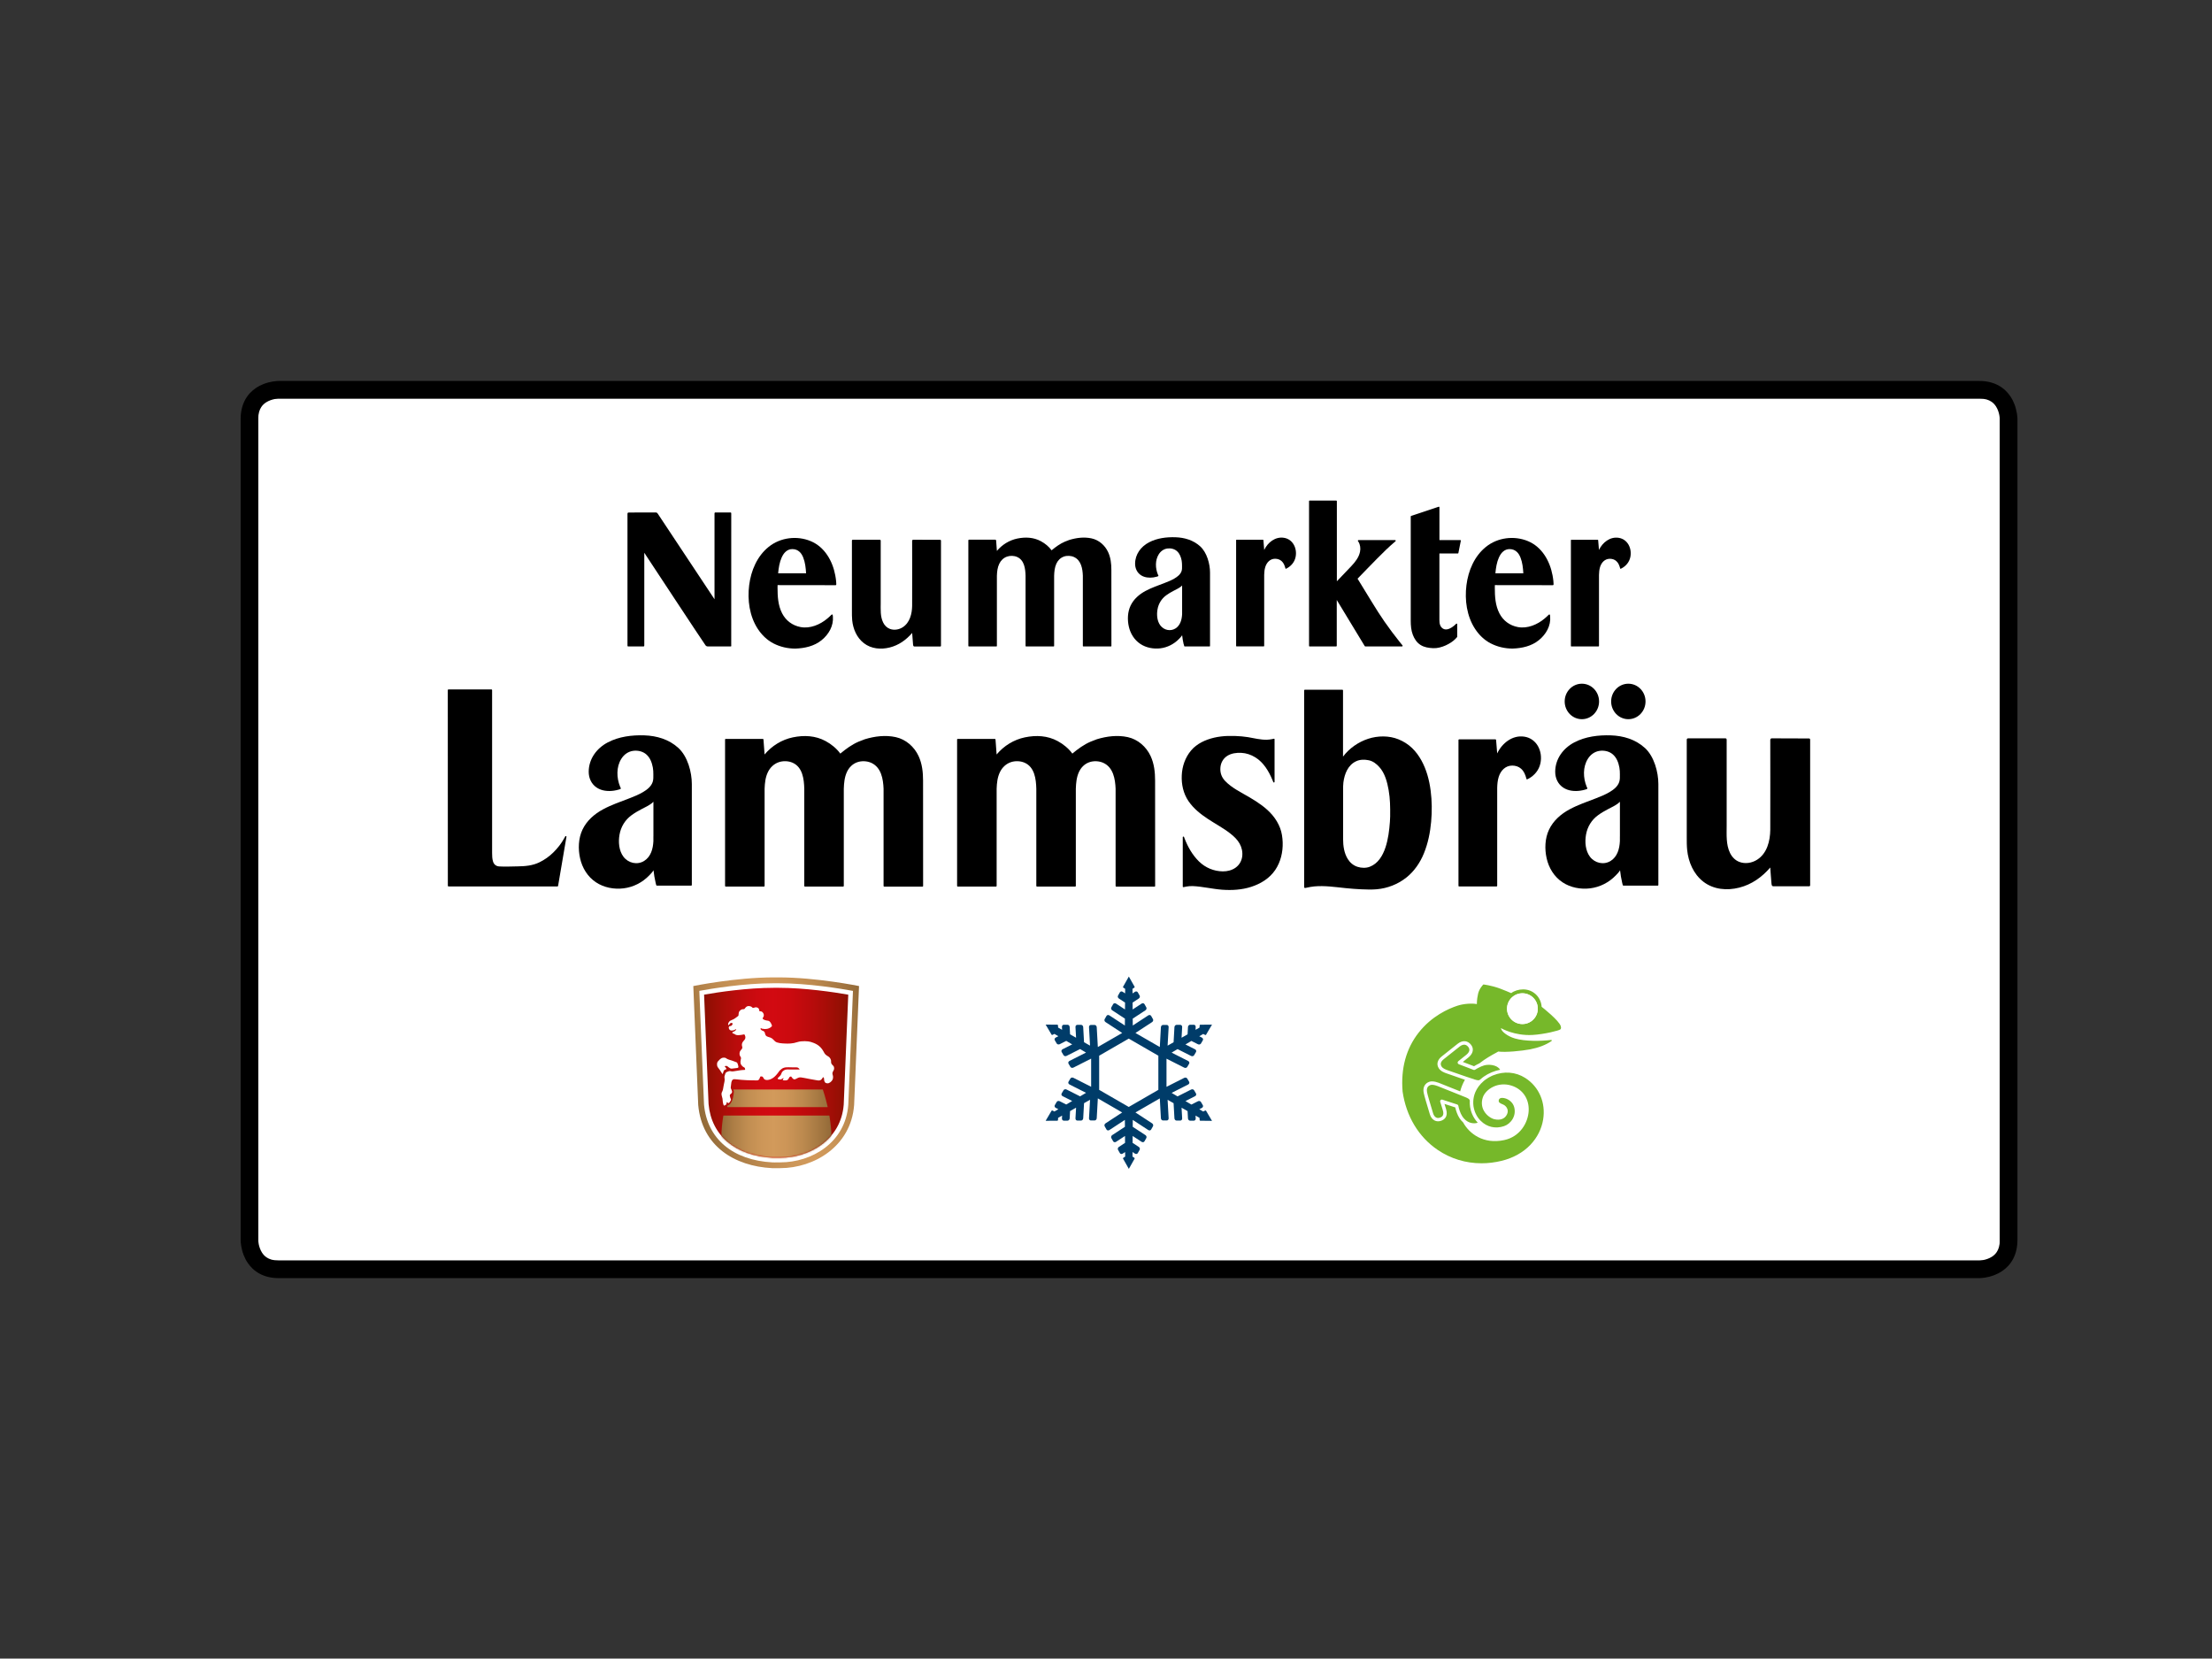<svg width="1319" height="989" viewBox="0 0 1319 989" fill="none" xmlns="http://www.w3.org/2000/svg">
<rect x="0" y="0" width="1319" height="989" fill="#333333" stroke="none"/>
<g clip-path="url(#clip0_6893_15491)">
<path d="M1192.47 237.648H153.973V751.651H1192.47V237.648Z" fill="white"/>
<path d="M1202.61 246.301C1202.36 244.791 1201.93 242.908 1201.14 240.876C1200.54 239.352 1199.75 237.738 1198.65 236.154C1197.03 233.778 1194.71 231.447 1191.59 229.788C1188.48 228.115 1184.65 227.158 1180.23 227.158H166.211C165.987 227.158 164.627 227.158 162.61 227.502C161.101 227.756 159.218 228.189 157.185 228.981C155.661 229.579 154.047 230.371 152.463 231.462C150.087 233.091 147.756 235.407 146.097 238.53C144.439 241.638 143.482 245.479 143.482 249.887V739.398C143.482 739.622 143.482 740.982 143.826 742.999C144.08 744.508 144.514 746.391 145.305 748.423C145.903 749.948 146.695 751.561 147.786 753.145C149.415 755.521 151.731 757.853 154.854 759.511C157.962 761.185 161.803 762.141 166.226 762.141H1180.24C1180.47 762.141 1181.83 762.141 1183.85 761.798C1185.36 761.544 1187.24 761.11 1189.27 760.318C1190.79 759.72 1192.41 758.928 1193.99 757.838C1196.37 756.209 1198.7 753.893 1200.36 750.769C1202.03 747.661 1202.99 743.821 1202.99 739.398V249.887C1202.99 249.663 1202.99 248.303 1202.64 246.286L1202.61 246.301ZM1190.62 746.615C1189.84 747.781 1188.87 748.662 1187.76 749.38C1186.12 750.441 1184.13 751.068 1182.59 751.367C1181.83 751.517 1181.17 751.591 1180.74 751.621C1180.53 751.636 1180.2 751.651 1180.2 751.651H166.211C162.699 751.636 160.577 750.829 159.008 749.798C157.843 749.021 156.961 748.05 156.244 746.944C155.183 745.3 154.555 743.313 154.256 741.774C154.107 741.012 153.973 739.413 153.973 739.413V249.887C153.988 246.375 154.794 244.253 155.826 242.684C156.603 241.519 157.574 240.637 158.68 239.92C160.323 238.859 162.311 238.231 163.85 237.932C164.612 237.783 165.27 237.708 165.703 237.678C165.912 237.663 166.077 237.648 166.166 237.648H166.241H1180.23C1183.74 237.663 1185.86 238.47 1187.43 239.501C1188.6 240.278 1189.48 241.25 1190.2 242.356C1191.26 243.999 1191.89 245.987 1192.18 247.526C1192.33 248.303 1192.41 248.946 1192.44 249.379C1192.45 249.588 1192.47 249.752 1192.47 249.842V739.413C1192.47 742.924 1191.65 745.061 1190.62 746.615Z" fill="black"/>
<path d="M560.488 321.883C559.427 321.883 545.59 321.839 544.574 321.839C544.126 321.839 543.901 322.137 543.901 322.556C543.901 323.333 543.961 357.867 543.901 361.229C543.827 365.996 542.542 371.301 538.268 374.035C536.026 375.47 533.157 375.948 530.632 375.007C528.794 374.319 527.434 372.885 526.597 371.151C524.834 367.535 525.163 363.366 525.163 359.451V322.526C525.163 322.003 524.968 321.839 524.55 321.839H508.65C508.127 321.839 507.993 322.063 507.993 322.526C507.993 324.633 507.993 359.257 507.993 364.337C507.993 366.175 507.978 368.013 508.157 369.851C508.68 375.066 510.877 380.222 515.091 383.494C519.499 386.931 525.267 387.41 530.557 386.08C535.907 384.735 540.36 381.567 543.916 377.413C544.066 379.355 544.26 382.269 544.439 384.212C544.544 385.258 544.708 385.497 545.381 385.497H560.683C560.982 385.497 561.101 385.318 561.101 385.063V322.526C561.101 322.078 560.967 321.883 560.503 321.883H560.488Z" fill="black"/>
<path d="M686.101 450.829C683.531 445.285 678.54 440.877 672.503 439.547C666.361 438.202 660.04 438.994 654.063 440.802C652.793 441.265 651.567 441.728 650.327 442.251C646.307 443.97 642.766 446.585 639.434 449.364C637.177 446.271 634.054 443.731 630.692 441.908C624.61 438.605 617.796 438.291 611.116 439.681C604.496 441.071 598.624 444.717 594.275 449.887L593.618 440.981C593.603 440.772 593.423 440.608 593.229 440.608H571.083C571.083 440.608 570.71 440.608 570.71 440.966C570.71 441.325 570.71 528.265 570.71 528.265C570.71 528.489 570.889 528.668 571.098 528.668H593.887C594.111 528.668 594.29 528.489 594.29 528.265V470.33C594.41 466.893 594.753 463.501 596.277 460.363C597.578 457.688 599.759 455.566 602.569 454.55C605.199 453.593 608.441 453.683 610.997 454.819C616.959 457.449 617.796 464.591 617.945 470.33V528.265C617.945 528.489 618.124 528.668 618.334 528.668H641.122C641.346 528.668 641.511 528.489 641.511 528.265V470.33C641.63 466.923 641.914 463.516 643.349 460.377C644.574 457.703 646.651 455.566 649.431 454.55C652.061 453.578 655.363 453.728 657.918 454.893C663.851 457.613 665.001 464.517 665.226 470.345V528.28C665.226 528.504 665.405 528.683 665.614 528.683H688.418C688.821 528.683 688.806 528.309 688.806 528.28C688.806 528.25 688.776 473.199 688.776 465.488C688.776 460.452 688.238 455.431 686.086 450.799L686.101 450.829Z" fill="black"/>
<path d="M577.688 385.467H594.156C594.32 385.467 594.44 385.347 594.44 385.183V343.327C594.529 340.846 594.783 338.396 595.874 336.124C596.816 334.182 598.385 332.658 600.417 331.925C602.315 331.238 604.661 331.298 606.514 332.12C610.818 334.017 611.43 339.188 611.535 343.327V385.183C611.535 385.347 611.669 385.467 611.819 385.467H628.286C628.451 385.467 628.57 385.347 628.57 385.183V343.327C628.66 340.861 628.869 338.411 629.9 336.124C630.782 334.182 632.291 332.643 634.293 331.91C636.191 331.208 638.582 331.313 640.42 332.149C644.709 334.122 645.546 339.113 645.695 343.312V385.168C645.695 385.332 645.815 385.452 645.979 385.452H662.446C662.73 385.452 662.73 385.183 662.73 385.168C662.73 385.153 662.7 345.374 662.7 339.8C662.7 336.154 662.312 332.538 660.758 329.191C658.905 325.186 655.289 322.003 650.94 321.047C646.502 320.075 641.929 320.658 637.626 321.958C636.714 322.287 635.818 322.631 634.936 323.004C632.037 324.245 629.467 326.142 627.061 328.145C625.432 325.903 623.176 324.08 620.74 322.75C616.347 320.359 611.43 320.135 606.604 321.136C601.822 322.138 597.578 324.768 594.44 328.503L593.991 322.377C593.962 321.988 593.737 321.809 593.349 321.809H577.942C577.554 321.809 577.419 321.928 577.419 322.347C577.419 322.616 577.419 385.153 577.419 385.153C577.419 385.318 577.539 385.437 577.703 385.437L577.688 385.467Z" fill="black"/>
<path d="M436.026 385.004V383.539C436.026 380.551 436.041 310.213 436.041 306.283C436.041 305.7 435.937 305.58 435.399 305.58H426.567C426.209 305.58 426.059 305.805 426.059 306.148V357.329C425.895 357.075 425.731 356.821 425.566 356.582C422.324 351.71 395.216 310.825 392.183 306.238C391.959 305.894 391.63 305.58 391.032 305.58C389.583 305.58 375.193 305.61 374.909 305.61C374.341 305.61 374.161 305.954 374.161 306.432C374.161 308.046 374.161 383.315 374.161 384.989C374.161 385.303 374.296 385.467 374.61 385.467H383.695C384.069 385.467 384.188 385.273 384.188 384.914V329.639C384.188 329.639 384.248 329.744 384.278 329.773C384.577 330.028 384.801 330.565 385.025 330.894C385.488 331.582 418.588 381.896 420.665 384.75C421.083 385.318 421.561 385.467 422.204 385.467H435.578C435.967 385.467 436.086 385.392 436.086 384.989L436.026 385.004Z" fill="black"/>
<path d="M547.742 450.829C545.172 445.285 540.181 440.877 534.144 439.547C528.002 438.202 521.681 438.994 515.704 440.802C514.448 441.265 513.208 441.728 511.968 442.251C507.963 443.97 504.407 446.585 501.074 449.364C498.818 446.271 495.695 443.731 492.332 441.908C486.251 438.605 479.436 438.291 472.757 439.681C466.137 441.071 460.264 444.717 455.916 449.887L455.258 440.981C455.243 440.772 455.064 440.608 454.87 440.608H432.724C432.724 440.608 432.35 440.608 432.35 440.966C432.35 441.325 432.35 528.265 432.35 528.265C432.35 528.489 432.53 528.668 432.739 528.668H455.527C455.751 528.668 455.931 528.489 455.931 528.265V470.33C456.05 466.893 456.394 463.501 457.918 460.363C459.218 457.688 461.4 455.566 464.209 454.55C466.839 453.593 470.082 453.683 472.637 454.819C478.6 457.449 479.436 464.591 479.586 470.33V528.265C479.586 528.489 479.765 528.668 479.974 528.668H502.763C502.987 528.668 503.151 528.489 503.151 528.265V470.33C503.271 466.923 503.555 463.516 504.989 460.377C506.215 457.703 508.292 455.566 511.071 454.55C513.701 453.578 517.004 453.728 519.559 454.893C525.492 457.613 526.642 464.517 526.866 470.345V528.28C526.866 528.504 527.046 528.683 527.255 528.683H550.058C550.462 528.683 550.447 528.309 550.447 528.28C550.447 528.25 550.417 473.199 550.417 465.488C550.417 460.452 549.879 455.431 547.727 450.799L547.742 450.829Z" fill="black"/>
<path d="M763.343 493.85C762.282 491.026 760.743 488.456 758.8 486.14C755.109 481.716 750.193 478.474 745.292 475.56C740.286 472.586 734.667 469.986 730.587 465.742C728.48 463.56 727.509 460.915 727.703 457.897C727.898 454.893 729.332 452.278 731.873 450.679C734.264 449.17 737.357 448.781 740.121 448.916C743.17 449.065 745.919 450.007 748.519 451.591C753.481 454.609 756.663 460.034 758.815 465.264L759.249 466.34C759.308 466.519 759.488 466.609 759.682 466.594C759.876 466.564 760.011 466.429 760.011 466.205V440.891C760.011 440.578 759.816 440.428 759.533 440.503L758.546 440.727C757.5 440.921 756.469 441.086 755.393 441.101C751.598 441.175 747.892 440.189 744.171 439.561C742.931 439.382 741.675 439.203 740.42 439.098C734.951 438.635 729.317 438.62 723.938 439.875C718.842 441.071 713.642 443.417 710.22 447.511C706.723 451.71 704.93 456.866 704.676 462.305C704.422 467.7 705.617 473.214 708.696 477.712C711.744 482.18 715.943 485.482 720.411 488.426C724.819 491.34 729.586 493.82 733.74 497.108C735.862 498.782 737.88 500.694 739.195 503.07C740.48 505.386 741.063 508.061 740.719 510.721C740.375 513.351 739.015 515.742 736.864 517.311C734.667 518.925 731.843 519.627 729.138 519.597C723.803 519.538 718.678 517.386 714.882 513.62C710.937 509.705 708.322 505.028 706.32 499.887L706.036 499.095C705.991 498.931 705.841 498.811 705.602 498.841C705.408 498.871 705.274 499.036 705.274 499.23V528.608C705.274 529.042 705.617 529.042 705.901 528.967C706.409 528.847 706.813 528.743 707.5 528.638C708.516 528.474 709.861 528.309 711.206 528.369C717.124 528.623 722.907 530.103 728.824 530.536C734.547 530.954 740.525 530.611 746.024 528.832C751.717 527.009 756.992 523.797 760.399 518.776C763.642 514.024 765.047 508.031 764.852 502.308C764.748 499.409 764.344 496.51 763.313 493.776L763.343 493.85Z" fill="black"/>
<path d="M847.518 453.324C846.009 450.634 844.186 448.139 841.96 446.002C839.599 443.746 836.879 442.057 833.86 440.832C828.242 438.56 821.532 438.665 815.824 440.533C809.936 442.461 804.557 446.211 800.836 451.157V411.677C800.836 411.453 800.656 411.274 800.447 411.274H778.122C778.122 411.274 777.659 411.274 777.659 411.722V528.907C777.659 528.907 777.599 529.624 778.391 529.475C779.153 529.326 779.273 529.296 779.273 529.296C780.737 528.982 782.172 528.698 783.666 528.563C789.867 527.981 796.188 528.952 802.36 529.58C805.468 529.893 808.576 530.147 811.685 530.282C814.793 530.416 817.946 530.536 821.039 530.252C827.39 529.669 833.442 527.308 838.463 523.378C843.26 519.627 846.831 514.382 849.102 508.764C851.523 502.771 852.793 496.48 853.376 490.055C853.944 483.853 853.884 477.547 853.077 471.376C852.255 465.1 850.612 458.883 847.518 453.324ZM828.959 486.513C828.914 487.679 828.884 488.844 828.795 489.995C828.406 495.165 827.793 500.366 826.15 505.312C824.536 510.168 821.756 514.95 816.765 516.848C814.539 517.7 811.789 517.625 809.533 516.893C807.037 516.101 805.065 514.457 803.69 512.26C801.478 508.734 800.881 504.385 800.881 500.306V471.092C800.881 469.553 800.881 468.073 801.06 466.549C801.717 461.468 803.765 456.178 808.696 453.907C811.027 452.831 813.732 452.816 816.197 453.339C818.723 453.877 820.77 455.476 822.459 457.344C825.806 461.035 827.196 466.34 828.032 471.107C828.944 476.217 829.004 481.373 828.944 486.543L828.959 486.513Z" fill="black"/>
<path d="M337.535 498.557C337.341 498.498 337.147 498.572 337.057 498.737C336.833 499.125 336.624 499.529 336.4 499.917C334.741 502.951 332.47 505.805 330.019 508.241C327.583 510.661 324.759 512.664 321.68 514.173C317.601 516.175 313.193 516.549 308.695 516.609C305.079 516.654 301.388 516.863 297.771 516.654C295.903 516.549 294.588 515.578 294.006 513.77C293.483 512.096 293.438 510.303 293.438 508.584V411.483C293.438 411.259 293.258 411.095 293.034 411.095C293.034 411.095 267.676 411.095 267.451 411.095C267.153 411.095 267.018 411.199 267.018 411.558C267.018 411.677 267.048 528.175 267.048 528.175C267.048 528.399 267.227 528.578 267.437 528.578H332.395C332.589 528.578 332.753 528.444 332.783 528.25L337.774 498.991C337.804 498.811 337.715 498.617 337.505 498.572L337.535 498.557Z" fill="black"/>
<path d="M461.161 383.644C465.225 385.736 469.678 386.752 474.251 386.752C479.84 386.558 485.518 385.332 489.956 381.701C494.2 378.234 497.114 373.214 496.651 367.595C496.636 367.341 496.591 367.072 496.546 366.803C496.472 366.34 496.083 366.28 495.769 366.594C494.992 367.386 494.17 368.118 493.319 368.835C489.045 372.451 483.068 374.977 477.404 373.916C472.577 373.019 468.632 370.12 466.376 365.727C463.94 360.99 463.641 355.685 463.641 350.395C463.641 350.066 463.641 349.319 463.671 348.901C463.671 348.901 496.905 348.991 498.22 348.946C498.579 348.931 498.698 348.677 498.683 348.348C498.638 347.72 498.609 347.078 498.564 346.45C498.459 345.3 498.265 344.149 498.056 343.013C496.457 334.496 491.765 326.157 483.426 322.675C475.207 319.253 465.33 320.479 458.381 326.068C451.448 331.626 447.816 340.264 446.726 348.916C445.605 357.762 446.905 367.401 451.851 374.977C454.182 378.548 457.35 381.671 461.161 383.629V383.644ZM466.122 332.404C466.72 331.074 467.497 329.803 468.618 328.862C469.768 327.891 470.993 327.427 472.458 327.427C474.102 327.427 475.566 327.935 476.806 329.086C477.793 329.998 478.465 331.208 478.958 332.448C480.139 335.422 480.467 338.665 480.662 341.833H464C464.299 338.65 464.792 335.347 466.107 332.404H466.122Z" fill="black"/>
<path d="M765.54 320.673C760.429 319.896 755.916 323.482 753.839 327.921L753.361 322.108C753.361 321.958 753.226 321.839 753.077 321.839H737.402C737.118 321.839 737.088 322.078 737.088 322.108C737.088 322.123 737.088 384.869 737.088 385.153C737.088 385.437 737.357 385.437 737.357 385.437H753.54C753.69 385.437 753.824 385.318 753.824 385.153V342.834C753.869 341.235 753.989 339.666 754.467 338.127C755.304 335.407 757.321 333.181 760.339 333.181C761.729 333.181 763.119 333.614 764.165 334.54C765.435 335.676 765.958 337.021 766.496 338.934C766.586 339.248 766.78 339.158 766.78 339.158C766.78 339.158 767.288 338.919 767.557 338.769C769.873 337.469 771.906 335.243 772.548 332.149C773.609 327.069 770.994 321.495 765.54 320.673Z" fill="black"/>
<path d="M908.905 439.263C901.867 438.187 895.651 443.148 892.766 449.26L892.109 441.25C892.094 441.041 891.915 440.877 891.72 440.877H870.098C869.709 440.877 869.679 441.22 869.679 441.25C869.679 441.28 869.679 527.801 869.679 528.19C869.679 528.578 870.053 528.578 870.053 528.578H892.378C892.587 528.578 892.766 528.414 892.766 528.19V469.822C892.826 467.625 892.991 465.458 893.648 463.336C894.799 459.585 897.593 456.507 901.747 456.507C903.66 456.507 905.573 457.09 907.007 458.375C908.756 459.944 909.488 461.797 910.22 464.427C910.34 464.86 910.609 464.726 910.609 464.726C910.609 464.726 911.311 464.397 911.67 464.203C914.868 462.41 917.677 459.331 918.558 455.073C920.023 448.064 916.422 440.383 908.89 439.248L908.905 439.263Z" fill="black"/>
<path d="M780.827 385.482H796.712C796.936 385.482 797.1 385.303 797.1 385.093V357.762L813.582 384.944C813.822 385.318 813.896 385.482 814.15 385.482H835.997C836.147 385.482 836.281 385.392 836.341 385.258C836.416 385.123 836.386 384.944 836.281 384.809L836.207 384.72L835.743 384.167C835.34 383.659 834.921 383.166 834.518 382.658C831.395 378.757 828.406 374.738 825.552 370.643C822.952 366.922 820.546 363.082 818.17 359.212C816.287 356.148 809.503 345.06 809.503 345.06C809.503 345.06 814.778 339.621 815.734 338.635C817.498 336.797 819.291 334.989 821.069 333.181C824.581 329.624 828.152 326.083 831.993 322.87L832.112 322.75C832.232 322.646 832.321 322.436 832.261 322.287C832.217 322.137 832.007 322.063 831.858 322.063H810.086C809.936 322.063 809.757 322.152 809.712 322.287C809.652 322.421 809.682 322.571 809.772 322.705L809.996 323.004C811.117 324.812 811.386 326.979 810.967 329.041C810.28 332.374 808.038 335.198 805.752 337.604C802.883 340.607 800.014 343.611 797.16 346.615V298.871C797.16 298.647 796.98 298.482 796.771 298.482H780.991C780.543 298.482 780.573 298.871 780.573 298.871V385.078C780.573 385.377 780.707 385.467 780.872 385.482H780.827Z" fill="black"/>
<path d="M871.099 322.526C871.099 322.526 871.158 322.332 871.039 322.197C870.919 322.063 870.71 322.048 870.71 322.048H858.322V302.562C858.322 302.039 857.919 302.144 857.814 302.188C857.709 302.218 841.481 307.628 841.481 307.628C841.317 307.687 841.212 307.822 841.212 308.001V370.18C841.212 372.87 841.436 375.918 842.467 378.563C843.424 380.999 844.813 383.166 847.07 384.585C849.296 386.005 851.926 386.364 854.512 386.498C859.592 386.752 865.226 383.584 867.632 381.193C868.334 380.491 868.842 379.908 868.842 379.908C868.842 379.908 868.932 379.818 868.932 379.654C868.932 379.49 868.932 372.272 868.932 372.272C868.932 371.674 868.454 371.824 868.259 372.003C867.497 372.765 866.69 373.453 865.779 374.05C864.225 375.052 862.148 375.918 860.414 374.827C858.651 373.707 858.307 371.719 858.307 369.747V330.043H869.261C869.455 330.043 869.619 329.908 869.634 329.729L871.069 322.526H871.099Z" fill="black"/>
<path d="M705.856 384.152L706.036 384.869L706.155 385.258C706.185 385.377 706.305 385.467 706.424 385.467H721.218C721.218 385.467 721.532 385.467 721.532 385.168V341.474C721.532 336.304 719.724 329.46 715.629 325.754C711.58 322.093 706.364 320.539 700.955 320.359C695.575 320.18 689.942 320.867 685.115 323.408C680.303 325.933 676.866 330.551 676.851 336.124C676.851 338.904 678.032 341.489 680.393 343.028C682.545 344.418 685.265 344.657 687.76 344.313C688.462 344.209 689.135 344.059 689.807 343.865L690.584 343.596C690.749 343.491 690.794 343.357 690.749 343.207L690.45 342.595C688.896 338.799 688.716 334.092 690.973 330.506C692.123 328.668 693.917 327.368 696.083 327.069C698.116 326.785 700.342 327.293 701.881 328.698C703.495 330.177 704.213 332.194 704.616 334.286C704.795 335.258 704.825 336.259 704.84 337.245C704.84 338.351 704.915 339.487 704.556 340.548C703.884 342.55 702.076 343.91 700.327 344.941C698.489 346.032 696.502 346.839 694.499 347.601C690.659 349.08 686.714 350.425 683.068 352.368C679.317 354.385 676 357.254 674.147 361.154C672.354 364.935 672.189 369.537 673.101 373.587C674.042 377.771 676.343 381.537 679.945 383.943C683.397 386.259 687.82 387.081 691.914 386.588C696.158 386.065 700.073 384.047 703.047 380.984C703.704 380.312 704.407 379.594 704.9 378.787C705.079 380.581 705.408 382.359 705.796 384.122L705.856 384.152ZM704.885 364.113V366.22C704.721 369.478 703.824 372.93 700.88 374.768C697.877 376.636 694.021 375.724 691.914 372.945C689.927 370.329 689.658 366.549 690.211 363.396C690.793 360.004 692.602 357.03 695.381 354.983C696.786 353.952 698.265 353.085 699.804 352.293C701.239 351.546 702.718 350.873 704.018 349.902C704.332 349.663 704.586 349.379 704.885 349.14V364.113Z" fill="black"/>
<path d="M404.421 445.912C398.847 440.862 391.66 438.74 384.233 438.486C376.821 438.247 369.08 439.188 362.416 442.685C355.781 446.166 351.059 452.532 351.044 460.198C351.044 464.039 352.658 467.58 355.915 469.702C358.874 471.63 362.64 471.959 366.047 471.465C367.018 471.331 367.93 471.107 368.871 470.853L369.947 470.494C370.171 470.345 370.246 470.165 370.171 469.956L369.768 469.104C367.631 463.874 367.392 457.389 370.5 452.458C372.084 449.932 374.55 448.124 377.538 447.721C380.348 447.332 383.411 448.034 385.518 449.962C387.745 451.994 388.731 454.774 389.284 457.673C389.538 459.003 389.583 460.377 389.583 461.737C389.583 463.262 389.672 464.831 389.179 466.295C388.253 469.06 385.772 470.927 383.366 472.347C380.826 473.841 378.091 474.962 375.357 476.008C370.067 478.04 364.627 479.893 359.621 482.583C354.451 485.363 349.893 489.323 347.338 494.687C344.857 499.902 344.648 506.238 345.903 511.812C347.204 517.58 350.371 522.766 355.333 526.083C360.1 529.266 366.167 530.416 371.815 529.714C377.673 528.997 383.052 526.232 387.147 521.988C388.043 521.062 389.015 520.076 389.687 518.955C389.941 521.436 390.375 523.871 390.927 526.292L391.167 527.293L391.331 527.831C391.376 527.996 391.54 528.1 391.719 528.1H412.102C412.102 528.1 412.535 528.1 412.535 527.697V467.535C412.535 460.422 410.055 450.993 404.406 445.897L404.421 445.912ZM389.612 498.692V501.591C389.388 506.074 388.163 510.826 384.098 513.366C379.959 515.936 374.654 514.681 371.755 510.856C369.036 507.24 368.647 502.054 369.409 497.721C370.216 493.043 372.697 488.949 376.537 486.14C378.465 484.72 380.512 483.54 382.634 482.434C384.606 481.403 386.654 480.476 388.432 479.146C388.865 478.817 389.209 478.414 389.627 478.085V498.707L389.612 498.692Z" fill="black"/>
<path d="M980.737 445.912C975.149 440.862 967.976 438.74 960.534 438.486C953.122 438.247 945.382 439.188 938.732 442.685C932.097 446.166 927.375 452.532 927.36 460.198C927.36 464.039 928.974 467.58 932.232 469.702C935.191 471.63 938.956 471.959 942.378 471.465C943.349 471.331 944.261 471.107 945.202 470.853L946.278 470.494C946.502 470.345 946.577 470.165 946.517 469.956L946.114 469.104C943.977 463.874 943.738 457.389 946.846 452.458C948.43 449.932 950.896 448.124 953.884 447.721C956.694 447.332 959.757 448.034 961.864 449.962C964.091 451.994 965.077 454.774 965.63 457.673C965.884 459.003 965.929 460.377 965.929 461.737C965.929 463.262 966.018 464.831 965.525 466.295C964.599 469.06 962.118 470.927 959.712 472.347C957.172 473.841 954.437 474.962 951.703 476.008C946.413 478.04 940.974 479.893 935.968 482.583C930.797 485.363 926.239 489.323 923.684 494.687C921.204 499.902 920.994 506.238 922.25 511.812C923.55 517.58 926.718 522.766 931.679 526.083C936.446 529.266 942.513 530.416 948.161 529.714C954.019 528.997 959.399 526.232 963.493 521.988C964.39 521.062 965.361 520.076 966.033 518.955C966.287 521.436 966.721 523.871 967.274 526.292L967.513 527.293L967.677 527.831C967.737 527.996 967.886 528.1 968.051 528.1H988.433C988.433 528.1 988.867 528.1 988.867 527.697V467.535C988.867 460.422 986.386 450.993 980.737 445.897V445.912ZM965.929 498.692V501.591C965.705 506.074 964.479 510.826 960.415 513.366C956.275 515.936 950.971 514.681 948.072 510.856C945.352 507.24 944.963 502.054 945.725 497.721C946.532 493.043 949.013 488.949 952.853 486.14C954.781 484.72 956.828 483.54 958.95 482.434C960.923 481.403 962.97 480.476 964.748 479.146C965.182 478.817 965.525 478.414 965.944 478.085V498.707L965.929 498.692Z" fill="black"/>
<path d="M924.356 367.595C924.341 367.341 924.297 367.072 924.252 366.803C924.177 366.34 923.789 366.28 923.475 366.594C922.698 367.386 921.876 368.118 921.024 368.835C916.75 372.451 910.773 374.977 905.11 373.916C900.268 373.019 896.338 370.12 894.081 365.727C891.646 360.99 891.347 355.685 891.347 350.395C891.347 350.066 891.347 349.319 891.377 348.901C891.377 348.901 924.61 348.991 925.925 348.946C926.284 348.931 926.404 348.677 926.389 348.348C926.344 347.72 926.314 347.078 926.269 346.45C926.165 345.3 925.97 344.149 925.761 343.013C924.162 334.496 919.47 326.157 911.132 322.675C902.913 319.253 893.035 320.479 886.087 326.068C879.153 331.626 875.522 340.264 874.431 348.916C873.31 357.762 874.61 367.401 879.557 374.977C881.888 378.548 885.056 381.671 888.866 383.629C892.931 385.721 897.384 386.737 901.957 386.737C907.545 386.543 913.224 385.318 917.662 381.686C921.906 378.22 924.82 373.199 924.356 367.58V367.595ZM893.812 332.404C894.41 331.074 895.187 329.803 896.308 328.862C897.459 327.891 898.684 327.427 900.148 327.427C901.792 327.427 903.257 327.935 904.497 329.086C905.483 329.998 906.156 331.208 906.649 332.448C907.829 335.422 908.158 338.665 908.352 341.833H891.691C891.989 338.65 892.482 335.347 893.797 332.404H893.812Z" fill="black"/>
<path d="M936.999 385.452H953.182C953.331 385.452 953.466 385.332 953.466 385.168V342.849C953.511 341.25 953.63 339.681 954.094 338.142C954.93 335.422 956.948 333.196 959.966 333.196C961.356 333.196 962.746 333.629 963.777 334.555C965.047 335.691 965.57 337.036 966.108 338.949C966.198 339.262 966.392 339.173 966.392 339.173C966.392 339.173 966.9 338.934 967.169 338.784C969.485 337.484 971.517 335.258 972.16 332.164C973.221 327.084 970.606 321.51 965.152 320.688C960.041 319.911 955.543 323.497 953.451 327.936L952.973 322.123C952.973 321.973 952.838 321.854 952.689 321.854H937.014C936.73 321.854 936.715 322.093 936.715 322.123C936.715 322.138 936.715 384.884 936.715 385.168C936.715 385.452 936.984 385.452 936.984 385.452H936.999Z" fill="black"/>
<path d="M943.26 428.847C948.923 428.847 953.511 424.11 953.511 418.267C953.511 412.425 948.923 407.688 943.26 407.688C937.596 407.688 933.009 412.425 933.009 418.267C933.009 424.11 937.596 428.847 943.26 428.847Z" fill="black"/>
<path d="M960.714 418.267C960.714 424.11 965.301 428.847 970.965 428.847C976.628 428.847 981.216 424.11 981.216 418.267C981.216 412.425 976.628 407.688 970.965 407.688C965.301 407.688 960.714 412.425 960.714 418.267Z" fill="black"/>
<path d="M1078.59 440.339C1077.11 440.339 1057.93 440.264 1056.53 440.264C1055.9 440.264 1055.6 440.682 1055.6 441.265C1055.6 442.356 1055.68 490.189 1055.6 494.866C1055.5 501.471 1053.72 508.823 1047.79 512.619C1044.68 514.606 1040.7 515.279 1037.21 513.964C1034.67 513.022 1032.78 511.02 1031.6 508.614C1029.17 503.608 1029.6 497.81 1029.6 492.401V441.22C1029.6 440.503 1029.35 440.264 1028.75 440.264H1006.72C1006.01 440.264 1005.8 440.578 1005.8 441.205C1005.8 444.134 1005.8 492.102 1005.8 499.155C1005.8 501.71 1005.78 504.251 1006.04 506.791C1006.77 514.009 1009.8 521.167 1015.64 525.709C1021.76 530.461 1029.75 531.149 1037.07 529.296C1044.49 527.428 1050.66 523.034 1055.59 517.281C1055.8 519.971 1056.05 524.021 1056.31 526.71C1056.44 528.16 1056.68 528.489 1057.61 528.489H1078.81C1079.11 528.489 1079.38 528.235 1079.38 527.891V441.205C1079.38 440.578 1079.18 440.324 1078.56 440.324L1078.59 440.339Z" fill="black"/>
<path d="M719.918 663.606L719.216 662.41C719.036 662.126 718.902 662.066 718.603 662.216L717.467 662.799L715.121 661.424L716.66 660.647C717.303 660.318 717.572 659.586 717.243 659.018L716.122 657.105C715.794 656.537 714.987 656.343 714.329 656.672L710.414 658.644L706.872 656.552L712.581 653.668C713.223 653.34 713.492 652.607 713.164 652.039L712.043 650.127C711.714 649.559 710.907 649.365 710.25 649.693L702.165 653.773L698.624 651.681L708.486 646.69C709.144 646.361 709.398 645.629 709.069 645.061L707.948 643.148C707.62 642.58 706.813 642.386 706.155 642.715L695.575 648.065V631.283L706.155 636.633C706.813 636.962 707.605 636.767 707.948 636.2L709.069 634.287C709.398 633.719 709.144 632.987 708.486 632.658L698.624 627.667L702.165 625.575L710.25 629.654C710.907 629.983 711.699 629.789 712.043 629.221L713.164 627.308C713.492 626.741 713.238 626.008 712.581 625.68L706.872 622.796L710.414 620.703L714.329 622.676C714.987 623.005 715.779 622.81 716.122 622.243L717.243 620.33C717.572 619.762 717.318 619.03 716.66 618.701L715.121 617.924L717.467 616.534L718.603 617.117C718.902 617.267 719.036 617.207 719.216 616.923L719.918 615.712L722.712 610.975L717.213 611.02H715.824C715.495 611.02 715.36 611.125 715.345 611.454L715.271 612.739L712.895 614.084L712.984 612.365C713.029 611.633 712.521 611.05 711.864 611.05H709.652C708.994 611.065 708.427 611.663 708.382 612.395L708.143 616.773L704.556 618.806L704.915 612.425C704.96 611.693 704.452 611.11 703.794 611.11H701.583C700.925 611.125 700.357 611.723 700.312 612.455L699.804 621.495L696.233 623.513L696.846 612.47C696.89 611.738 696.382 611.155 695.725 611.155H693.513C692.856 611.17 692.288 611.767 692.243 612.5L691.586 624.335L677.061 615.952L686.983 609.466C687.596 609.063 687.835 608.271 687.506 607.703L686.415 605.775C686.086 605.207 685.324 605.058 684.712 605.461L675.462 611.513L675.432 607.404L683.008 602.443C683.621 602.039 683.845 601.247 683.531 600.68L682.44 598.752C682.112 598.184 681.349 598.035 680.737 598.438L675.387 601.935L675.357 597.825L679.033 595.42C679.646 595.016 679.87 594.224 679.556 593.656L678.465 591.729C678.137 591.161 677.375 591.011 676.762 591.415L675.327 592.356L675.297 589.636L676.373 588.934C676.657 588.755 676.672 588.59 676.508 588.307L675.82 587.096L673.116 582.314L670.411 587.096L669.724 588.307C669.574 588.605 669.589 588.755 669.858 588.934L670.934 589.636L670.904 592.356L669.47 591.415C668.857 591.011 668.095 591.161 667.766 591.729L666.675 593.656C666.346 594.224 666.586 595.016 667.198 595.42L670.859 597.825L670.829 601.935L665.48 598.438C664.867 598.035 664.105 598.184 663.776 598.752L662.685 600.68C662.357 601.247 662.596 602.039 663.208 602.443L670.785 607.404L670.755 611.513L661.505 605.461C660.892 605.058 660.13 605.207 659.801 605.775L658.71 607.703C658.382 608.271 658.621 609.063 659.233 609.466L669.156 615.952L654.631 624.335L653.973 612.5C653.929 611.767 653.361 611.17 652.703 611.17H650.492C649.834 611.155 649.326 611.738 649.371 612.47L649.984 623.498L646.412 621.481L645.904 612.44C645.859 611.708 645.291 611.11 644.634 611.11H642.422C641.765 611.095 641.257 611.678 641.302 612.41L641.66 618.791L638.074 616.758L637.835 612.38C637.79 611.648 637.222 611.05 636.565 611.05H634.353C633.695 611.035 633.187 611.618 633.232 612.35L633.322 614.069L630.946 612.724L630.871 611.439C630.856 611.11 630.722 611.02 630.393 611.005H629.003L623.504 610.946L626.299 615.683L627.001 616.893C627.18 617.177 627.315 617.237 627.614 617.087L628.749 616.504L631.095 617.894L629.556 618.671C628.899 619 628.645 619.732 628.973 620.3L630.094 622.213C630.423 622.781 631.23 622.975 631.887 622.646L635.802 620.674L639.344 622.766L633.636 625.65C632.993 625.978 632.724 626.711 633.053 627.279L634.174 629.191C634.502 629.759 635.309 629.953 635.967 629.625L644.051 625.545L647.593 627.637L637.73 632.628C637.073 632.957 636.819 633.689 637.147 634.257L638.268 636.17C638.597 636.738 639.404 636.932 640.061 636.603L650.641 631.253V648.035L640.061 642.685C639.404 642.356 638.612 642.55 638.268 643.118L637.147 645.031C636.819 645.599 637.073 646.331 637.73 646.66L647.593 651.651L644.051 653.743L635.967 649.663C635.309 649.335 634.517 649.529 634.174 650.097L633.053 652.01C632.724 652.577 632.978 653.31 633.636 653.638L639.344 656.522L635.802 658.614L631.887 656.642C631.23 656.313 630.438 656.507 630.094 657.075L628.973 658.988C628.645 659.556 628.899 660.288 629.556 660.617L631.095 661.394L628.749 662.784L627.614 662.201C627.315 662.051 627.18 662.111 627.001 662.395L626.299 663.591L623.504 668.328L629.003 668.283H630.393C630.722 668.268 630.856 668.178 630.871 667.849L630.946 666.564L633.322 665.219L633.232 666.938C633.187 667.67 633.695 668.253 634.353 668.253H636.565C637.222 668.238 637.79 667.64 637.835 666.908L638.074 662.53L641.66 660.497L641.302 666.878C641.257 667.61 641.765 668.193 642.422 668.193H644.634C645.291 668.178 645.859 667.58 645.904 666.848L646.412 657.808L649.984 655.79L649.371 666.818C649.326 667.551 649.834 668.133 650.492 668.133H652.703C653.361 668.118 653.929 667.521 653.973 666.788L654.631 654.953L669.156 663.351L659.233 669.837C658.621 670.24 658.382 671.032 658.71 671.6L659.801 673.528C660.13 674.096 660.892 674.245 661.505 673.842L670.755 667.79L670.785 671.899L663.208 676.86C662.596 677.264 662.372 678.056 662.685 678.623L663.776 680.551C664.105 681.119 664.867 681.268 665.48 680.865L670.829 677.368L670.859 681.478L667.198 683.884C666.586 684.287 666.361 685.079 666.675 685.647L667.766 687.574C668.095 688.142 668.857 688.292 669.47 687.888L670.904 686.947L670.934 689.667L669.858 690.369C669.574 690.548 669.574 690.713 669.724 690.996L670.411 692.207L673.116 696.989L675.82 692.207L676.508 690.996C676.657 690.698 676.642 690.548 676.373 690.369L675.297 689.667L675.327 686.947L676.762 687.888C677.375 688.292 678.137 688.142 678.465 687.574L679.556 685.647C679.885 685.079 679.646 684.287 679.033 683.884L675.357 681.478L675.387 677.368L680.737 680.865C681.349 681.268 682.112 681.119 682.44 680.551L683.531 678.623C683.86 678.056 683.621 677.264 683.008 676.86L675.432 671.899L675.462 667.79L684.712 673.842C685.324 674.245 686.086 674.096 686.415 673.528L687.506 671.6C687.835 671.032 687.596 670.24 686.983 669.837L677.061 663.351L691.586 654.968L692.243 666.803C692.288 667.536 692.856 668.133 693.513 668.133H695.725C696.382 668.148 696.89 667.565 696.846 666.833L696.233 655.805L699.804 657.823L700.312 666.863C700.357 667.595 700.925 668.193 701.583 668.193H703.794C704.452 668.208 704.96 667.625 704.915 666.893L704.556 660.512L708.143 662.545L708.382 666.923C708.427 667.655 708.994 668.253 709.652 668.253H711.864C712.521 668.268 713.029 667.685 712.984 666.953L712.895 665.234L715.271 666.579L715.345 667.864C715.36 668.208 715.495 668.283 715.824 668.298H717.213L722.712 668.357L719.918 663.62V663.606ZM690.719 649.873L673.071 660.064L655.423 649.873V629.505L673.071 619.314L690.719 629.505V649.873Z" fill="#003C69"/>
<path d="M464.179 582.807C486.968 582.807 512.237 587.978 512.237 587.978L509.308 658.898C507.455 683.659 485.309 696.555 465.27 696.555C464.896 696.555 460.742 696.63 460.369 696.555C437.954 695.39 418.557 683.45 416.346 658.898L413.417 587.978C413.417 587.978 438.477 582.807 461.474 582.807H464.179Z" fill="url(#paint0_linear_6893_15491)"/>
<path d="M461.728 693.133C461.265 693.133 460.892 693.133 460.697 693.133C436.878 691.878 421.651 678.982 419.798 658.614L417.003 590.847C424.191 589.532 443.587 586.304 461.459 586.304H464.164C481.887 586.304 501.403 589.532 508.62 590.862L505.826 658.794C504.137 681.283 484.143 693.118 465.255 693.118H464.597C463.865 693.118 462.655 693.148 461.698 693.148L461.728 693.133Z" fill="white"/>
<path d="M461.729 690.399C461.34 690.399 461.026 690.399 460.847 690.399C438.552 689.233 424.221 677.249 422.517 658.36L419.843 593.103C428.375 591.609 445.53 589.024 461.475 589.024H464.179C480.019 589.024 497.234 591.624 505.811 593.118L503.106 658.674C501.537 679.46 482.888 690.384 465.27 690.384H464.583H464.194C463.477 690.384 462.506 690.399 461.714 690.399H461.729Z" fill="url(#paint1_linear_6893_15491)"/>
<mask id="mask0_6893_15491" style="mask-type:luminance" maskUnits="userSpaceOnUse" x="419" y="589" width="87" height="102">
<path d="M461.729 690.399C461.34 690.399 461.026 690.399 460.847 690.399C438.552 689.233 424.221 677.249 422.517 658.36L419.843 593.103C428.375 591.609 445.53 589.024 461.475 589.024H464.179C480.019 589.024 497.234 591.624 505.811 593.118L503.106 658.674C501.537 679.46 482.888 690.384 465.27 690.384H464.583H464.194C463.477 690.384 462.506 690.399 461.714 690.399H461.729Z" fill="white"/>
</mask>
<g mask="url(#mask0_6893_15491)">
<path fill-rule="evenodd" clip-rule="evenodd" d="M493.558 660.184L493.453 659.69C492.138 653.982 490.733 649.962 490.718 649.918L490.629 649.649H437.237L437.446 650.187C437.595 650.575 437.625 650.889 437.58 651.248L437.535 651.606C437.416 652.787 437.072 656.358 435.294 658.346C435.174 658.48 434.786 658.809 433.59 659.421L433.77 660.169H493.573L493.558 660.184ZM495.665 678.594C495.575 679.311 495.605 679.161 495.799 677.682C495.739 674.111 495.306 669.643 494.604 665.533L494.544 665.205H431.334L431.274 665.533C430.632 669.344 430.198 674.021 430.139 677.742C429.974 678.683 429.944 679.221 429.705 679.804L429.63 680.237L435.384 684.392L447.114 689.741L453.345 691.056L459.143 691.863L465.3 691.938L471.307 691.639L477.613 690.324L484.502 687.903L490.733 683.794L493.513 681.732L495.201 680.491L495.426 679.834L495.65 678.594H495.665Z" fill="url(#paint2_linear_6893_15491)"/>
</g>
<path fill-rule="evenodd" clip-rule="evenodd" d="M441.54 632.912C441.57 632.583 441.749 631.582 441.749 631.582C442.003 630.97 441.899 630.581 441.301 629.684C440.778 628.907 440.957 627.473 441.301 626.845C441.839 625.844 442.945 625.381 442.571 624.141C442.257 623.109 442.257 622.078 443.094 621.047C443.931 620.001 444.26 619.927 444.454 618.895C444.574 618.193 444.2 617.341 444.066 617.072C443.826 616.579 443.393 616.893 442.227 617.072C437.984 617.73 438.566 616.445 437.236 616.31C436.833 616.265 436.549 615.817 436.833 615.414C437.027 615.13 437.341 615.414 438.118 614.801C438.776 614.293 439.418 613.83 438.701 613.74C438.342 613.695 438.387 614.248 436.953 614.442C436.459 614.502 435.623 614.666 434.98 613.934C434.711 613.635 434.457 612.828 434.591 612.44C434.711 612.081 434.95 611.857 435.533 611.827C435.966 611.812 436.385 611.484 436.624 611.095C436.833 610.751 437.027 610.408 436.639 610.094C436.295 609.825 435.951 609.929 435.667 610.064C434.965 610.408 435.1 610.721 434.801 611.005C434.651 611.155 434.203 611.543 434.173 611.02C434.173 610.677 434.083 610.243 434.741 609.332C435.129 608.794 435.652 608.495 436.519 608.151C437.207 607.882 437.7 607.673 438.596 607.001C439.538 606.283 440.031 605.94 440.165 605.82C440.688 605.327 440.046 603.877 441.152 602.712C442.063 601.756 442.676 601.8 443.438 601.77C444.095 601.756 444.2 601.188 444.484 600.889C444.798 600.56 445.306 599.977 446.173 599.918C446.994 599.858 448.085 600.142 448.459 600.65C448.728 601.023 449.221 601.128 449.923 600.799C450.626 600.47 451.552 600.695 452.03 601.038C452.643 601.472 452.703 602.159 452.792 602.787C452.852 603.205 453.689 602.876 454.257 603.235C454.899 603.638 455.647 604.55 455.422 605.775C455.258 606.657 454.765 606.747 454.78 607.299C454.78 607.613 455.213 607.927 455.886 608.181C456.558 608.42 457.395 608.614 457.798 608.629C458.74 608.659 459.293 609.392 459.741 610.213C459.995 610.677 460.533 611.603 460.174 612.022C459.442 612.888 458.127 613.381 457.365 613.516C456.603 613.65 455.557 613.65 454.496 613.426C454.018 613.322 453.719 612.918 453.584 613.172C453.45 613.426 453.495 613.695 453.704 613.919C454.645 614.965 454.705 614.233 455.676 615.16C456.065 615.533 456.095 615.922 456.229 616.549C456.319 617.013 456.707 617.551 456.887 617.715C457.395 618.163 458.351 618.343 459.412 618.716C460.563 619.12 461.385 620.225 462.162 620.943C463.327 622.019 466.316 622.168 467.96 622.243C470.112 622.347 472.592 622.377 475.551 621.376C477.972 620.569 481.991 620.823 483.336 621.256C485.384 621.914 488.88 622.885 491.077 627.025C491.869 628.519 492.078 628.892 493.901 629.968C495.127 630.701 495.679 632.12 495.575 633.047C495.47 633.958 495.919 634.571 496.397 635.049C496.965 635.617 497.353 635.916 497.383 636.962C497.413 637.888 496.994 638.322 496.681 638.964C496.292 639.771 496.262 640.115 496.606 641.206C496.965 642.341 496.591 643.507 496.412 643.866C495.889 644.897 494.514 646.047 493.438 645.973C492.616 645.928 491.884 645.778 491.54 644.583C491.301 643.731 491.51 643.402 491.286 642.835C491.167 642.536 491.017 642.401 490.898 642.326C490.659 642.192 490.464 643.014 489.822 643.641C489.344 644.09 488.776 644.448 487.461 644.224C485.055 643.836 481.334 643.133 479.526 642.76C477.822 642.416 477.015 642.282 476.089 642.61C475.013 642.999 474.027 644 473.19 643.462C472.353 642.924 472.443 642.67 472.159 642.431C471.994 642.297 471.905 641.669 471.232 641.983C470.56 642.297 470.769 642.267 470.396 642.909C469.947 643.686 469.693 644.135 468.662 644.224C467.945 644.284 467.422 644.254 466.929 644.149C466.331 644.015 467.616 642.909 467.198 642.894C466.794 642.864 466.645 643.208 465.927 643.537C465.375 643.776 464.702 643.656 464.508 643.597C464.269 643.522 463.686 643.507 463.701 643.163C463.731 642.536 465.375 641.759 465.823 640.459C466.286 639.114 466.6 638.815 467.676 638.142C468.722 637.485 470.515 637.754 471.442 637.739C473.922 637.739 474.789 637.739 476.597 637.739C477.269 637.739 475.85 636.499 475.342 636.484C474.281 636.454 473.369 636.439 471.591 636.439C470.246 636.439 467.795 636.095 466.167 637.32C464.104 638.875 464.747 638.949 462.789 641.101C461.803 642.192 460.742 643.089 459.069 643.701C457.514 644.254 456.125 643.985 455.676 643.447C455.228 642.909 455.124 642.506 454.869 642.162C454.66 641.878 453.495 641.639 453.286 642.132C452.957 642.909 452.762 644.314 451.268 644.239C448.997 644.12 447.458 644.329 442.183 643.91C439.015 643.656 437.61 643.268 436.997 643.761C435.981 644.553 436.071 645.898 435.787 647.93C435.652 648.827 435.787 649.081 436.235 649.962C437.177 651.83 435.652 652.174 435.339 652.697C435.025 653.22 435.249 653.758 435.458 654.49C435.772 655.611 436.31 655.432 435.249 657.016C434.726 657.808 434.143 657.972 434.009 657.658C433.755 657.046 433.411 657.075 433.321 657.494C433.232 657.942 433.217 658.585 432.604 658.928C432.26 659.138 431.707 659.347 431.618 659.182C430.945 658.062 430.901 655.775 430.826 655.103C430.781 654.67 430.482 654.161 430.318 653.13C429.974 651.083 430.826 651.188 431.095 649.664C431.438 647.736 431.693 646.242 432.021 644.807C432.335 643.447 431.827 642.566 432.021 641.759C432.245 640.877 432.574 639.547 433.291 639.263C433.964 638.994 435.01 638.501 435.638 638.725C436.519 639.054 437.655 638.785 438.492 638.65C440.285 638.366 442.541 637.978 443.811 637.993C444.245 637.993 444.409 637.858 444.29 637.425C444.17 636.992 444.185 636.633 443.632 636.424C443.064 636.215 441.988 635.243 441.69 634.377C441.69 634.377 441.465 633.585 441.525 632.867L441.54 632.912Z" fill="white"/>
<path fill-rule="evenodd" clip-rule="evenodd" d="M428.091 632.912C428.33 632.643 429.182 631.747 429.182 631.747C430.094 631.044 430.437 630.611 431.962 630.671C433.082 630.716 432.978 631.358 434.547 631.821C436.4 632.374 437.625 632.823 439 633.36C439.553 633.585 439.687 633.644 440.136 635.243C440.554 636.753 440.195 636.723 439.388 636.842C438.746 636.932 437.401 637.141 436.4 637.216C434.861 637.335 434.054 635.572 433.082 635.587C432.455 635.587 431.932 635.751 432.231 636.02C432.664 636.424 432.574 636.424 433.008 637.022C433.322 637.47 433.127 637.574 432.649 637.724C431.932 637.948 431.588 638.247 431.274 639.353C430.886 640.742 431.035 640.772 430.094 639.353C429.526 638.486 428.973 637.515 428.241 636.693C427.643 636.035 427.509 635.199 427.583 634.093C427.583 634.093 427.748 633.256 428.106 632.867L428.091 632.912Z" fill="white"/>
<path d="M895.112 613.112C895.187 613.157 903.032 617.76 913.926 617.132C920.919 616.729 929.826 614.472 930.408 613.83C930.647 613.576 931.051 613.127 930.663 611.872C929.631 608.51 920.038 600.948 919.276 600.351C918.872 594.448 914.165 589.995 908.322 589.965H908.263C905.588 589.965 902.928 590.787 901.12 592.192C900.193 591.788 896.592 590.249 894.365 589.442C889.105 587.515 884.637 587.051 884.592 587.036H884.518L884.473 587.081C884.368 587.171 882.067 589.487 881.38 592.521C881.066 593.88 880.662 596.002 880.632 598.737C878.077 598.184 872.892 598.423 868.977 599.723C863.702 601.457 853.69 605.865 845.919 615.772C838.448 625.306 835.235 637.111 836.356 650.859C838.493 665.638 845.934 678.011 857.351 685.721C865.106 690.967 874.072 693.656 883.412 693.656C887.342 693.656 891.347 693.178 895.352 692.207C902.285 690.518 908.277 687.186 912.641 682.554C916.646 678.325 919.246 673.154 920.157 667.595C921.816 657.524 917.722 648.005 909.473 642.76C903.794 639.143 896.801 638.591 890.316 641.235C890.271 641.25 890.211 641.28 890.166 641.295C890.106 641.325 890.032 641.34 889.972 641.37C889.882 641.4 889.793 641.445 889.718 641.489C889.658 641.519 889.598 641.549 889.539 641.564C889.001 641.803 888.448 642.087 887.805 642.461L887.686 642.536C887.596 642.58 887.521 642.625 887.447 642.67C886.819 643.044 886.266 643.402 885.773 643.776C885.474 644 885.19 644.209 884.936 644.418C884.891 644.463 884.846 644.493 884.817 644.523L884.727 644.598C879.766 648.842 878.6 653.608 878.496 656.866V656.911C878.496 657.329 878.496 657.748 878.496 658.166V658.226C878.525 658.585 878.555 658.958 878.6 659.362C878.6 659.436 878.615 659.496 878.63 659.571V659.66C878.69 659.915 878.735 660.169 878.78 660.423C878.809 660.587 878.839 660.736 878.884 660.916C878.944 661.185 879.019 661.454 879.093 661.723C879.138 661.887 879.198 662.051 879.243 662.216C879.303 662.395 879.362 662.589 879.437 662.769V662.814C879.512 662.963 879.557 663.112 879.616 663.262C879.676 663.426 879.751 663.591 879.826 663.755L879.855 663.83C880.02 664.188 880.199 664.562 880.393 664.906L880.453 665.025C880.453 665.025 880.513 665.145 880.543 665.204C880.677 665.444 880.827 665.668 880.976 665.907L881.036 665.996C881.036 665.996 881.111 666.116 881.141 666.161C881.29 666.385 881.469 666.624 881.634 666.848L881.708 666.938C881.708 666.938 881.798 667.057 881.843 667.117C881.992 667.297 882.142 667.476 882.321 667.67L882.381 667.745C882.485 667.864 882.605 667.999 882.725 668.118C882.769 668.163 882.814 668.208 882.859 668.253L882.949 668.342C886.685 672.078 891.735 673.229 896.846 671.51C900.94 670.136 904.407 665.339 902.853 660.019C902.016 657.165 899.506 655.506 897.623 654.968C896.652 654.684 895.307 654.46 894.455 654.938C894.096 655.148 893.842 655.461 893.738 655.895C893.334 657.419 894.56 657.912 896.263 658.6L896.353 658.644C897.205 658.988 898.295 659.9 898.789 661.155C899.207 662.216 899.147 663.351 898.594 664.517C897.369 667.132 894.56 668.208 891.078 667.386C889.15 666.923 886.371 665.145 884.802 662.305C883.472 659.885 883.263 657.12 884.219 654.311C885.833 649.589 893.155 644.672 901.448 647.392C908.053 649.559 911.924 655.357 911.535 662.5C911.161 669.433 906.41 677.831 896.891 679.834C884.592 682.434 876.194 676.083 872.444 669.284L872.414 669.239C871.652 668.552 870.964 667.775 870.396 666.923C869.081 664.965 868.185 662.291 867.781 660.438V660.348L861.341 658.256L861.729 659.541C861.924 660.154 862.103 660.751 862.252 661.244C863.747 666.026 861.027 667.73 859.279 668.328C857.904 668.791 856.574 668.731 855.423 668.133C854.108 667.461 853.107 666.131 852.599 664.412C852.464 663.949 852.255 663.262 852.001 662.425C850.985 659.078 849.296 653.489 848.938 651.621C848.325 648.483 849.565 646.047 852.225 645.076C854.542 644.239 857.814 645.599 859.204 646.182L859.383 646.256C859.876 646.466 862.178 647.377 864.823 648.438C866.661 649.17 868.693 649.992 870.531 650.709L870.695 650.769L870.74 650.605C871.353 648.304 872.249 646.092 873.43 644.015L873.52 643.851L873.34 643.791C869.171 642.386 864.105 640.608 863.194 640.264L862.76 640.115C861.341 639.622 859.204 638.874 858.008 637.111C856.111 634.317 857.59 631.612 859.607 630.013C860.579 629.251 864.165 626.397 866.81 624.29L869.216 622.377C870.65 621.241 872.249 620.703 873.714 620.883C875.044 621.047 876.254 621.794 877.21 623.035C879.004 625.351 878.436 628.205 875.731 630.446C875.044 631.014 873.953 631.896 872.473 633.062L872.264 633.226L872.518 633.316C874.326 634.003 877.031 635.034 878.884 635.751L878.959 635.781L879.019 635.736C880.139 635.064 881.17 634.526 882.172 634.063C885.773 631.223 889.434 629.206 892.109 627.757L892.841 627.353C893.005 627.234 893.185 627.129 893.349 627.024C897.757 627.622 907.366 626.666 912.357 625.724C917.483 624.738 921.786 623.079 925.119 620.793C925.298 620.674 925.373 620.479 925.313 620.315C925.268 620.21 925.148 620.091 924.939 620.121C918.827 620.838 909.518 621.032 903.376 619.239C898.803 617.909 895.367 615.07 895.038 613.262C895.008 613.127 895.038 613.067 895.038 613.067C895.038 613.067 895.112 613.067 895.127 613.067L895.112 613.112ZM902.121 594.254C906.096 591.116 911.879 591.803 915.017 595.778C918.155 599.753 917.468 605.521 913.493 608.674C909.518 611.812 903.735 611.125 900.597 607.15C897.459 603.175 898.146 597.407 902.121 594.269V594.254ZM859.04 655.984C858.771 656.253 858.666 656.657 858.8 657.03C859.084 657.867 859.428 658.988 859.757 660.079L859.787 660.169C859.981 660.796 860.16 661.394 860.31 661.887C861.311 665.07 859.936 665.996 858.621 666.445C857.769 666.729 857.007 666.714 856.365 666.37C855.558 665.952 854.9 665.04 854.557 663.874C854.422 663.411 854.213 662.724 853.959 661.887C852.958 658.585 851.284 653.041 850.94 651.262C850.656 649.768 850.761 647.81 852.913 647.019C854.497 646.451 857.336 647.631 858.412 648.079L858.591 648.154C859.084 648.363 861.341 649.26 863.941 650.291L864.658 650.575C866.451 651.292 868.379 652.054 870.097 652.757C870.904 653.071 871.652 653.384 872.324 653.653C872.922 653.892 873.46 654.117 873.893 654.281C875.238 654.834 876.448 655.402 876.433 656.463C876.433 656.463 876.433 656.493 876.433 656.522V656.761C876.418 656.941 876.404 657.15 876.404 657.389C876.404 657.628 876.404 657.897 876.433 658.181C876.433 658.345 876.448 658.525 876.463 658.704C876.493 659.108 876.538 659.511 876.598 659.915V660.034C876.986 662.455 878.062 666.026 881.006 669.269L881.141 669.418L880.916 669.523C880.782 669.583 880.632 669.628 880.483 669.658C879.975 669.762 879.467 669.807 878.959 669.807C877.196 669.807 875.522 669.194 874.057 668.014C873.28 667.386 872.608 666.639 872.04 665.787C870.695 663.77 869.843 660.811 869.619 659.406C869.589 659.257 869.53 659.108 869.425 658.973C869.291 658.794 869.126 658.659 868.932 658.6L860.056 655.715C859.697 655.596 859.279 655.701 859.025 655.969L859.04 655.984ZM878.959 643.537C878.675 643.447 878.376 643.342 878.062 643.253C877.689 643.133 877.255 642.999 876.762 642.834C876.075 642.61 875.298 642.356 874.461 642.072C870.232 640.653 864.688 638.71 863.836 638.396L863.373 638.232C862.207 637.828 860.459 637.216 859.637 636.005C858.322 634.078 859.817 632.434 860.818 631.642C861.714 630.925 864.927 628.369 867.512 626.322L870.426 624.021C871.442 623.214 872.488 622.855 873.415 622.96C874.207 623.064 874.924 623.513 875.552 624.335C876.673 625.784 876.269 627.383 874.386 628.937C873.011 630.088 870.127 632.344 869.574 632.793C869.276 633.032 869.126 633.39 869.186 633.764C869.246 634.122 869.485 634.436 869.829 634.571C870.516 634.825 877.868 637.649 877.943 637.679L878.66 637.963C878.959 638.082 879.288 638.038 879.572 637.873C880.229 637.47 881.589 636.633 883.143 635.961C883.845 635.662 884.458 635.437 885.041 635.273C887.835 634.511 892.632 634.929 894.395 637.724L894.515 637.918L894.291 637.963C894.291 637.963 894.201 637.978 894.141 637.993C894.096 637.993 894.052 638.023 894.007 638.023C893.977 638.023 893.947 638.023 893.917 638.038H893.827C893.2 638.187 892.572 638.336 891.974 638.516C888.567 639.517 885.16 641.4 882.859 643.537L882.784 643.596C882.784 643.596 882.739 643.641 882.71 643.656C882.336 644.015 881.962 644.164 881.469 644.164C880.872 644.164 880.109 643.94 878.929 643.567L878.959 643.537Z" fill="#76B82A"/>
<path d="M913.478 608.674C917.453 605.536 918.14 599.768 915.002 595.778C911.864 591.803 906.096 591.116 902.106 594.254C898.131 597.392 897.444 603.16 900.582 607.135C903.72 611.125 909.488 611.797 913.478 608.659V608.674ZM902.614 597.586C904.796 595.644 908.143 595.838 910.086 598.035C912.028 600.216 911.834 603.564 909.637 605.506C907.74 607.195 904.99 607.255 903.017 605.835L904.661 602.518L901.015 602.876C900.537 601.023 901.075 598.976 902.599 597.601L902.614 597.586Z" fill="white"/>
</g>
<defs>
<linearGradient id="paint0_linear_6893_15491" x1="413.283" y1="650.112" x2="521.143" y2="621.212" gradientUnits="userSpaceOnUse">
<stop stop-color="#926A38"/>
<stop offset="0.1" stop-color="#A57842"/>
<stop offset="0.26" stop-color="#BE8B50"/>
<stop offset="0.41" stop-color="#CC9658"/>
<stop offset="0.53" stop-color="#D29A5B"/>
<stop offset="0.63" stop-color="#CC9658"/>
<stop offset="0.77" stop-color="#BD8A4F"/>
<stop offset="0.91" stop-color="#A47742"/>
<stop offset="1" stop-color="#926A38"/>
</linearGradient>
<linearGradient id="paint1_linear_6893_15491" x1="419.843" y1="639.696" x2="505.826" y2="639.696" gradientUnits="userSpaceOnUse">
<stop stop-color="#8A1002"/>
<stop offset="0.01" stop-color="#8D0F02"/>
<stop offset="0.14" stop-color="#AB0D08"/>
<stop offset="0.26" stop-color="#C00B0D"/>
<stop offset="0.37" stop-color="#CD0A10"/>
<stop offset="0.48" stop-color="#D20A11"/>
<stop offset="0.59" stop-color="#CC0A0F"/>
<stop offset="0.73" stop-color="#BB0B0C"/>
<stop offset="0.89" stop-color="#A00E06"/>
<stop offset="1" stop-color="#8A1002"/>
</linearGradient>
<linearGradient id="paint2_linear_6893_15491" x1="429.63" y1="670.808" x2="495.799" y2="670.808" gradientUnits="userSpaceOnUse">
<stop stop-color="#926A38"/>
<stop offset="0.11" stop-color="#AB7D45"/>
<stop offset="0.24" stop-color="#C08D51"/>
<stop offset="0.37" stop-color="#CD9658"/>
<stop offset="0.48" stop-color="#D29A5B"/>
<stop offset="0.6" stop-color="#CC9557"/>
<stop offset="0.75" stop-color="#BB894E"/>
<stop offset="0.92" stop-color="#A0743F"/>
<stop offset="1" stop-color="#926A38"/>
</linearGradient>
<clipPath id="clip0_6893_15491">
<rect width="1059.48" height="534.983" fill="white" transform="translate(143.482 227.158)"/>
</clipPath>
</defs>
</svg>
